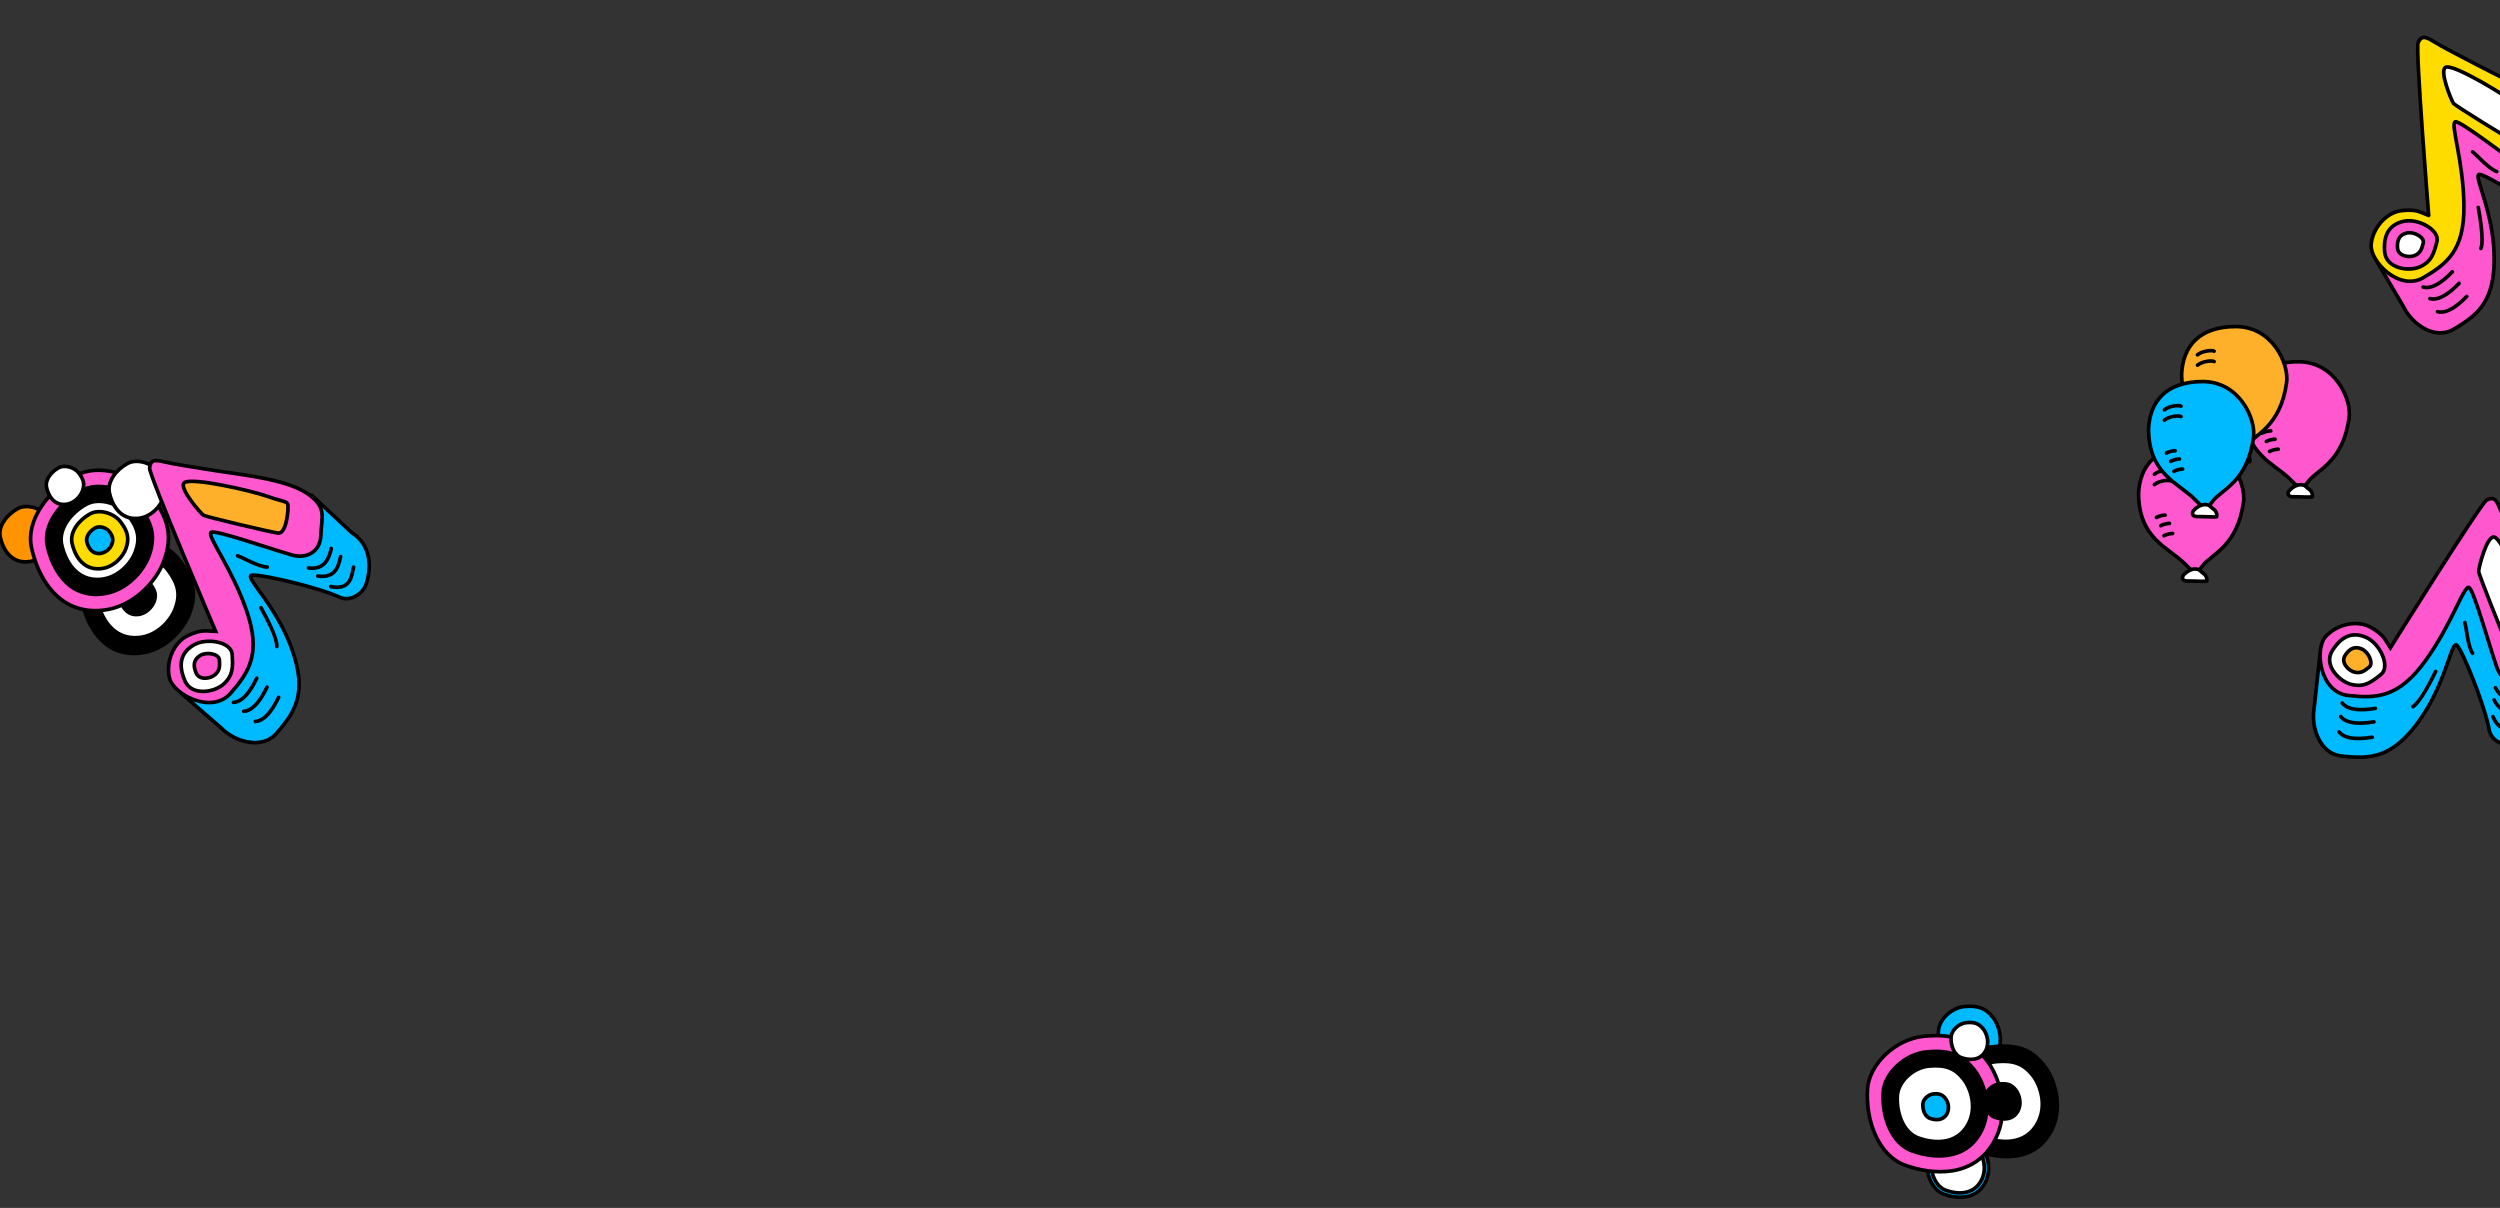 <svg id="レイヤー_1" data-name="レイヤー 1" xmlns="http://www.w3.org/2000/svg" viewBox="0 0 1366 660.005"><rect x="0" y="0" width="1366" height="660.005" fill="#333333" stroke="none"/><defs><style>.cls-1{fill:#ff58ce;stroke-miterlimit:10;}.cls-1,.cls-2,.cls-3,.cls-4,.cls-5,.cls-6,.cls-7{stroke:#000;stroke-width:2px;}.cls-2{fill:#ffdc00;}.cls-2,.cls-3,.cls-4,.cls-5,.cls-6,.cls-7{stroke-linecap:round;stroke-linejoin:round;}.cls-3{fill:#fff;}.cls-4{fill:none;}.cls-5{fill:#ff9300;}.cls-6{fill:#00baff;}.cls-7{fill:#ffb02a;}</style></defs><path class="cls-1" d="M1413.299,90.942c-.06-.078-.129-.155-.191-.233L1399.035,64.755s-32.636-5.314-33.206-5.591c-.205-.1-4.88-1.549-10.808-3.353-3.935-2.096-7.162-3.881-9.352-5.268-4.326-2.739-6.11-2.364-7.514.213-4.843-1.42-8.408-2.42-8.551-2.337-.455.266,2.932,53.664,1.206,57.321s1.509,22.735,1.509,22.735-18.639,7.457-19.34,7.304-14.068,7.38-14.068,7.38l14.734,25.05c4.268,8.594,16.531,17.803,26.984,11.695,13.2-7.713,22.455-15.123,22.164-39.518s-11.006-43.694-8.342-45.034c2.207-1.11,31.395,16.686,41.568,26.148,4.526,4.21,12.465,2.04,15.61-2.227,4.648-6.306,7.38-14.057,5.124-21.834l.003-.003-.009-.017A19.404,19.404,0,0,0,1413.299,90.942Z"/><path class="cls-2" d="M1327.039,117.722c-4.649-1.685-6.475-3.599-14.854-2.619s-15.813,9.495-16.587,18.55,15.316,25.768,28.515,18.055,22.455-15.123,22.165-39.518-7.45-44.275-4.787-45.614c2.207-1.11,26.043,17.438,37.468,25.342,5.808,4.018,14.562,3.949,18.031-5.354s8.132-13.089-.207-23.817-30.896-20.773-42.077-26.642-20.801-10.749-25.553-13.759-6.437-2.26-7.92,1.038S1327.039,117.722,1327.039,117.722Z"/><path class="cls-1" d="M1322.274,145.785c-6.247,2.836-18.573.841-19.302-8.181s2.278-14.832,10.312-16.67,19.913,4.774,18.248,11.149S1328.672,142.881,1322.274,145.785Z"/><path class="cls-3" d="M1319.511,139.567c-3.079,1.398-9.153.414-9.512-4.032s1.123-7.31,5.082-8.216,9.814,2.353,8.993,5.494S1322.664,138.135,1319.511,139.567Z"/><path class="cls-3" d="M1336.485,36.697c-4.095,1.343,3.13,18.64,4.157,19.871s30.666,19.62,34.856,21.75,9.982-11.333,9.865-13.098-2.69-2.411-9.371-7.665S1341.225,35.143,1336.485,36.697Z"/><path class="cls-4" d="M1323.999,156.863c6.153,1.768,13.808-6.129,15.974-8.328"/><path class="cls-4" d="M1327.679,163.144c6.153,1.768,13.808-6.129,15.974-8.328"/><path class="cls-4" d="M1331.864,170.288c6.153,1.768,13.808-6.129,15.974-8.328"/><path class="cls-4" d="M1354.117,113.343c.839,4.439,3.208,18.148,1.45,22.448"/><path class="cls-4" d="M1351.031,82.957c3,2.371,8.623,9.047,13.18,10.809"/><path d="M75.982,357.94c14.807-1.283,25.194-13.482,28.531-22.461,4.192-11.279,2.339-19.45-5.748-30.109-8.02-10.571-24.42-14.725-34.492-9.213-12.818,7.014-23.002,20.47-20.327,33.034C46.547,341.407,55.303,359.731,75.982,357.94Z"/><path class="cls-3" d="M75.719,348.377c10.396-.901,17.69-9.466,20.033-15.771,2.943-7.92,1.642-13.656-4.036-21.141-5.631-7.422-17.146-10.339-24.218-6.469-9,4.925-16.151,14.373-14.272,23.194C55.052,336.769,61.2,349.635,75.719,348.377Z"/><path d="M75.401,336.759c5.038-.436,8.572-4.587,9.707-7.643,1.426-3.838.796-6.618-1.956-10.245-2.729-3.597-8.309-5.01-11.736-3.135-4.361,2.386-7.826,6.965-6.916,11.24C65.386,331.134,68.366,337.369,75.401,336.759Z"/><path class="cls-5" d="M15.203,306.965c6.962-.603,11.846-6.339,13.415-10.561,1.971-5.303,1.1-9.145-2.703-14.157-3.771-4.97-11.482-6.923-16.218-4.332C3.671,281.214-1.117,287.54.14,293.448,1.363,299.192,5.48,307.808,15.203,306.965Z"/><path class="cls-1" d="M55.426,333.518c17.658-1.53,30.046-16.078,34.026-26.786,5-13.451,2.79-23.194-6.854-35.906C73.033,258.221,53.475,253.267,41.463,259.84c-15.286,8.364-27.432,24.411-24.242,39.394C20.323,313.804,30.764,335.655,55.426,333.518Z"/><path d="M55.21,325.652c14.03-1.216,23.873-12.775,27.035-21.282,3.972-10.687,2.216-18.429-5.446-28.529C69.2,265.826,53.66,261.89,44.116,267.112c-12.145,6.646-21.796,19.395-19.261,31.3C27.319,309.988,35.615,327.35,55.21,325.652Z"/><path class="cls-3" d="M54.96,316.558c9.836-.852,16.736-8.956,18.953-14.92,2.785-7.492,1.554-12.919-3.818-20-5.327-7.021-16.221-9.781-22.912-6.12-8.514,4.659-15.28,13.597-13.503,21.943C35.408,305.577,41.224,317.748,54.96,316.558Z"/><path class="cls-3" d="M35.791,275.6c4.788-.415,8.147-4.36,9.227-7.263,1.356-3.648.756-6.29-1.859-9.737-2.593-3.418-7.897-4.762-11.154-2.979-4.145,2.268-7.439,6.62-6.574,10.683C26.272,270.254,29.104,276.18,35.791,275.6Z"/><path class="cls-3" d="M75.33,283.248c7.187-.623,12.229-6.544,13.848-10.902,2.035-5.475,1.135-9.44-2.79-14.614-3.893-5.131-11.853-7.147-16.741-4.472-6.221,3.404-11.165,9.935-9.866,16.034C61.043,275.224,65.293,284.118,75.33,283.248Z"/><path class="cls-2" d="M54.904,310.752c7.187-.623,12.229-6.544,13.848-10.902,2.035-5.475,1.135-9.44-2.79-14.614-3.893-5.131-11.853-7.147-16.741-4.472C43,284.169,38.057,290.7,39.355,296.798,40.618,302.728,44.867,311.621,54.904,310.752Z"/><path class="cls-6" d="M54.676,302.424a8.063,8.063,0,0,0,6.447-5.075c.947-2.549.528-4.395-1.299-6.803-1.812-2.389-5.518-3.327-7.793-2.082-2.896,1.585-5.197,4.625-4.593,7.464C48.025,298.688,50.003,302.829,54.676,302.424Z"/><path class="cls-1" d="M1283.556,228.32c1.427-10.286-7.707-30.667-27.744-30.667s-28.865,10.91-29.595,25.763c-.019,25.082,16.787,29.854,25.15,38.505,4.064,4.204,5.144,4.516,6.126,4.512s.476.938,3.956-3.636C1266.052,256.745,1280.193,252.561,1283.556,228.32Z"/><path class="cls-3" d="M1256.892,264.891c-2.733,0-5.865,2.591-6.43,3.817s-.236,2.78,2.78,2.733,10.036.379,10.225.001a4.208,4.208,0,0,0-1.838-4.147C1259.556,265.739,1259.625,264.891,1256.892,264.891Z"/><path class="cls-3" d="M1234.861,213.11c2.365-2.116,8.092-2.739,9.088-1.992"/><path class="cls-3" d="M1234.861,218.766c2.365-2.116,8.092-2.739,9.088-1.992"/><path class="cls-6" d="M1235.981,236.697a11.294,11.294,0,0,1,4.731-1.245"/><path class="cls-3" d="M1238.346,241.223a11.294,11.294,0,0,1,4.731-1.245"/><path class="cls-3" d="M1240.09,246.704a11.294,11.294,0,0,1,4.731-1.245"/><path class="cls-1" d="M1225.861,274.354c1.427-10.286-7.707-30.667-27.744-30.667s-28.865,10.91-29.595,25.763c-.019,25.082,16.787,29.854,25.15,38.505,4.063,4.204,5.144,4.516,6.126,4.512s.476.938,3.956-3.637C1208.358,302.779,1222.498,298.595,1225.861,274.354Z"/><path class="cls-3" d="M1199.198,310.925c-2.733,0-5.865,2.591-6.43,3.817s-.236,2.78,2.78,2.733,10.036.379,10.225.001a4.208,4.208,0,0,0-1.838-4.147C1201.861,311.773,1201.93,310.925,1199.198,310.925Z"/><path class="cls-3" d="M1177.166,259.144c2.365-2.116,8.092-2.739,9.088-1.992"/><path class="cls-3" d="M1177.166,264.8c2.365-2.116,8.092-2.739,9.088-1.992"/><path class="cls-6" d="M1178.286,282.731a11.291,11.291,0,0,1,4.731-1.245"/><path class="cls-3" d="M1180.652,287.257a11.294,11.294,0,0,1,4.731-1.245"/><path class="cls-3" d="M1182.396,292.738a11.294,11.294,0,0,1,4.731-1.245"/><path class="cls-7" d="M1249.395,209.101c1.427-10.286-7.707-30.667-27.744-30.667s-28.865,10.91-29.595,25.763c-.019,25.082,16.787,29.854,25.15,38.506,4.063,4.204,5.144,4.516,6.126,4.512s.476.938,3.956-3.637C1231.892,237.526,1246.032,233.342,1249.395,209.101Z"/><path class="cls-3" d="M1222.732,245.672c-2.733,0-5.865,2.591-6.43,3.817s-.236,2.78,2.78,2.733,10.036.379,10.225.001a4.209,4.209,0,0,0-1.838-4.147C1225.396,246.52,1225.465,245.672,1222.732,245.672Z"/><path class="cls-3" d="M1200.7,193.891c2.365-2.116,8.092-2.739,9.088-1.992"/><path class="cls-3" d="M1200.7,199.547c2.365-2.116,8.092-2.739,9.088-1.992"/><path class="cls-3" d="M1201.821,217.478a11.293,11.293,0,0,1,4.73-1.245"/><path class="cls-3" d="M1204.186,222.004a11.294,11.294,0,0,1,4.731-1.245"/><path class="cls-3" d="M1205.93,227.485a11.294,11.294,0,0,1,4.731-1.245"/><path class="cls-6" d="M1231.315,239.153c1.427-10.286-7.707-30.667-27.744-30.667s-28.865,10.91-29.595,25.763c-.019,25.082,16.787,29.854,25.15,38.505,4.064,4.204,5.144,4.516,6.127,4.512s.476.938,3.956-3.636C1213.811,267.578,1227.952,263.394,1231.315,239.153Z"/><path class="cls-3" d="M1204.651,275.724c-2.733,0-5.865,2.591-6.43,3.817s-.236,2.78,2.78,2.733,10.036.379,10.225.001a4.208,4.208,0,0,0-1.838-4.147C1207.315,276.573,1207.384,275.724,1204.651,275.724Z"/><path class="cls-3" d="M1182.62,223.944c2.365-2.116,8.092-2.739,9.088-1.992"/><path class="cls-3" d="M1182.62,229.599c2.365-2.116,8.092-2.739,9.088-1.992"/><path class="cls-3" d="M1183.74,247.53a11.294,11.294,0,0,1,4.731-1.245"/><path class="cls-3" d="M1186.105,252.056a11.294,11.294,0,0,1,4.731-1.245"/><path class="cls-3" d="M1187.849,257.538a11.294,11.294,0,0,1,4.731-1.245"/><path class="cls-6" d="M1392.852,384.504c-.002-.1-.011-.205-.015-.306l4.259-29.768s-23.455-24.168-23.752-24.741c-.107-.206-3.049-4.231-6.8-9.307-1.944-4.104-3.498-7.523-4.446-9.988-1.873-4.867-3.56-5.644-6.272-4.39-3.097-4.103-5.404-7.086-5.572-7.104-.533-.058-30.199,45.655-33.831,47.597s-12.575,19.504-12.575,19.504-19.768-5.224-20.248-5.776-15.984-2.511-15.984-2.511l-3.169,29.43c-1.731,9.619,2.702,24.597,14.957,25.952,15.477,1.712,27.545,1.275,42.125-18.846s17.542-42.409,20.534-41.886c2.479.433,15.533,32.711,18.102,46.627,1.143,6.191,8.952,9.239,14.115,7.661,7.631-2.333,14.572-7.01,17.451-14.739h.004l.003-.019A19.765,19.765,0,0,0,1392.852,384.504Z"/><path class="cls-1" d="M1306.061,354.003c-2.777-4.201-3.107-6.875-10.554-11.164s-18.696-1.841-24.829,5.091-3.13,30.37,12.347,32.082,27.545,1.275,42.125-18.846,20.801-40.724,23.793-40.201c2.479.433,10.7,30.075,15.241,43.477,2.308,6.812,9.506,12.074,17.994,6.575s14.599-5.762,14.297-19.598-12.642-35.75-18.219-47.34-10.477-21.423-12.535-26.77-3.89-5.758-7.106-3.962S1306.061,354.003,1306.061,354.003Z"/><path class="cls-3" d="M1285.12,374.053c-6.83-1.476-15.696-10.594-10.812-18.413s10.872-10.743,18.557-7.366,13.381,15.999,8.148,20.199S1292.115,375.565,1285.12,374.053Z"/><path class="cls-7" d="M1286.638,367.291c-3.366-.727-7.735-5.221-5.329-9.074s5.358-5.294,9.145-3.63,6.594,7.885,4.015,9.955S1290.085,368.036,1286.638,367.291Z"/><path class="cls-3" d="M1362.999,293.497c-4.163-1.389-8.763,17.141-8.671,18.771s13.155,34.668,15.287,38.954,15.044-3.203,16.021-4.717-.735-3.605-3.006-11.959S1367.818,295.105,1362.999,293.497Z"/><path class="cls-4" d="M1279.802,384.158c3.957,5.183,15.012,3.376,18.118,2.894"/><path class="cls-4" d="M1278.995,391.529c3.957,5.183,15.012,3.376,18.118,2.894"/><path class="cls-4" d="M1278.077,399.911c3.957,5.183,15.012,3.376,18.118,2.894"/><path class="cls-4" d="M1363.51,375.758c4.083,8.164,11.329,6.024,15.833,4.142"/><path class="cls-4" d="M1362.776,382.464c4.592,9,11.329,6.024,15.833,4.142"/><path class="cls-4" d="M1362.123,391.579c4.383,10.222,11.329,6.024,15.833,4.142"/><path class="cls-3" d="M1330.859,366.87c-2.01,4.138-8.4,16.786-12.45,19.234"/><path class="cls-3" d="M1346.794,340.153c1.013,3.761,1.555,12.634,4.21,16.842"/><path class="cls-6" d="M1091.157,575.773c3.711-7.22,1.09-15.569-2.092-19.722-3.997-5.217-8.313-6.735-15.592-6.094-7.219.635-13.907,7.011-14.286,13.271-.483,7.965,2.779,16.586,9.365,19.001C1074.957,584.578,1085.974,585.856,1091.157,575.773Z"/><path d="M1121.819,618.127c6.795-13.218,1.994-28.505-3.831-36.109-7.318-9.552-15.221-12.332-28.55-11.158-13.218,1.163-25.463,12.837-26.157,24.298-.884,14.584,5.088,30.368,17.148,34.79C1092.158,634.248,1112.33,636.587,1121.819,618.127Z"/><path class="cls-6" d="M1084.764,646.063c3.711-7.22,1.09-15.569-2.092-19.722-3.997-5.217-8.313-6.735-15.592-6.094-7.219.636-13.907,7.012-14.286,13.271-.483,7.965,2.778,16.586,9.365,19.001C1068.564,654.868,1079.582,656.146,1084.764,646.063Z"/><path class="cls-3" d="M1082.664,644.822c3.195-6.215.938-13.403-1.801-16.978-3.441-4.491-7.157-5.798-13.424-5.247-6.215.547-11.972,6.036-12.299,11.425-.415,6.857,2.392,14.279,8.063,16.358C1068.718,652.402,1078.203,653.502,1082.664,644.822Z"/><path class="cls-3" d="M1113.584,613.26c4.771-9.281,1.401-20.015-2.69-25.353-5.138-6.707-10.687-8.659-20.046-7.835-9.28.817-17.878,9.014-18.366,17.061-.62,10.24,3.572,21.322,12.04,24.427C1092.757,624.579,1106.921,626.222,1113.584,613.26Z"/><path class="cls-1" d="M1090.204,622.533c8.103-15.764,2.379-33.995-4.568-43.062-8.727-11.392-18.152-14.706-34.046-13.307-15.762,1.388-30.365,15.31-31.194,28.977-1.054,17.393,6.067,36.216,20.449,41.49C1054.831,641.758,1078.887,644.548,1090.204,622.533Z"/><path d="M1083.429,618.529c6.438-12.525,1.89-27.01-3.629-34.215-6.934-9.051-14.422-11.685-27.051-10.573-12.524,1.103-24.126,12.164-24.785,23.024-.837,13.819,4.82,28.775,16.248,32.965C1055.324,633.804,1074.438,636.021,1083.429,618.529Z"/><path class="cls-3" d="M1075.598,613.9c4.513-8.781,1.325-18.935-2.544-23.986-4.861-6.345-10.111-8.191-18.964-7.412-8.78.773-16.914,8.528-17.375,16.141-.587,9.688,3.379,20.172,11.39,23.11C1055.895,624.609,1069.294,626.163,1075.598,613.9Z"/><path class="cls-3" d="M1084.998,574.049c2.197-4.275.645-9.218-1.239-11.677-2.367-3.089-4.922-3.988-9.232-3.608-4.274.376-8.234,4.151-8.459,7.857-.286,4.716,1.645,9.82,5.545,11.251C1075.406,579.262,1081.929,580.019,1084.998,574.049Z"/><path class="cls-6" d="M1063.89,608.408a8.063,8.063,0,0,0-.866-8.159c-1.654-2.158-3.439-2.786-6.451-2.521-2.986.263-5.753,2.9-5.91,5.49-.2,3.295,1.15,6.862,3.875,7.861C1057.188,612.05,1061.746,612.578,1063.89,608.408Z"/><path d="M1103.579,607.346c2.312-4.497.678-9.699-1.304-12.286-2.49-3.25-5.179-4.196-9.714-3.796-4.498.396-8.664,4.368-8.9,8.267-.301,4.962,1.732,10.332,5.835,11.837C1093.486,612.831,1100.35,613.627,1103.579,607.346Z"/><path class="cls-6" d="M192.504,291.253c-.084-.056-.175-.108-.26-.163L170.26,270.572s-33.239,5.42-33.879,5.336c-.23-.03-5.214.082-11.523.256-4.478-.752-8.172-1.433-10.736-2.064-5.064-1.247-6.665-.307-7.188,2.635-5.136.194-8.903.381-9.014.508-.353.404,20.183,50.882,19.698,54.973s8.808,21.47,8.808,21.47-15.591,13.229-16.318,13.307-11.201,11.677-11.201,11.677l22.33,19.43c6.901,6.92,21.723,11.85,29.843,2.571,10.255-11.717,16.798-21.867,8.63-45.334s-24.758-38.643-22.618-40.798c1.773-1.786,35.718,5.964,48.602,11.815,5.732,2.603,12.699-2.06,14.357-7.198,2.45-7.594,2.583-15.963-2.111-22.744l.002-.003-.014-.013A19.767,19.767,0,0,0,192.504,291.253Z"/><path class="cls-1" d="M117.849,345.008c-5.035-.124-7.417-1.383-15.193,2.273s-12.202,14.284-10.023,23.279,23.124,19.936,33.379,8.218,16.798-21.867,8.63-45.334S113.13,293.092,115.27,290.937c1.773-1.786,30.791,8.421,44.382,12.361,6.908,2.003,15.341-.894,15.684-11.001s3.622-15.271-7.901-22.936-36.557-10.074-49.253-12.127-23.566-3.657-29.129-5.026-6.948-.102-7.314,3.563S117.849,345.008,117.849,345.008Z"/><path class="cls-3" d="M122.321,373.652c-5.117,4.759-17.667,6.817-21.288-1.66s-2.595-15.062,4.57-19.435,20.777-1.827,21.23,4.867S127.561,368.779,122.321,373.652Z"/><path class="cls-1" d="M117.642,368.54c-2.522,2.345-8.707,3.36-10.491-.818s-1.279-7.423,2.252-9.578,10.239-.901,10.463,2.399S120.224,366.139,117.642,368.54Z"/><path class="cls-7" d="M100.775,263.697c-3.521,2.621,9.05,16.991,10.44,17.848s35.963,9.035,40.697,9.737,5.976-14.173,5.293-15.84-3.378-1.459-11.529-4.373S104.85,260.663,100.775,263.697Z"/><path class="cls-4" d="M127.569,383.794c6.515-.281,11.355-10.384,12.735-13.208"/><path class="cls-4" d="M133.154,388.671c6.515-.281,11.355-10.384,12.735-13.208"/><path class="cls-4" d="M139.506,394.218c6.515-.281,11.355-10.384,12.735-13.208"/><path class="cls-4" d="M168.55,310.322c9.033,1.319,11.42-5.849,12.452-10.62"/><path class="cls-4" d="M173.631,314.759c10.009,1.38,11.421-5.849,12.452-10.62"/><path class="cls-4" d="M180.734,320.507c10.892,2.251,11.42-5.849,12.452-10.62"/><path class="cls-3" d="M142.586,332.024c2.245,4.016,8.966,16.49,8.659,21.213"/><path class="cls-3" d="M129.782,303.673c3.664,1.32,11.254,5.95,16.224,6.178"/></svg>